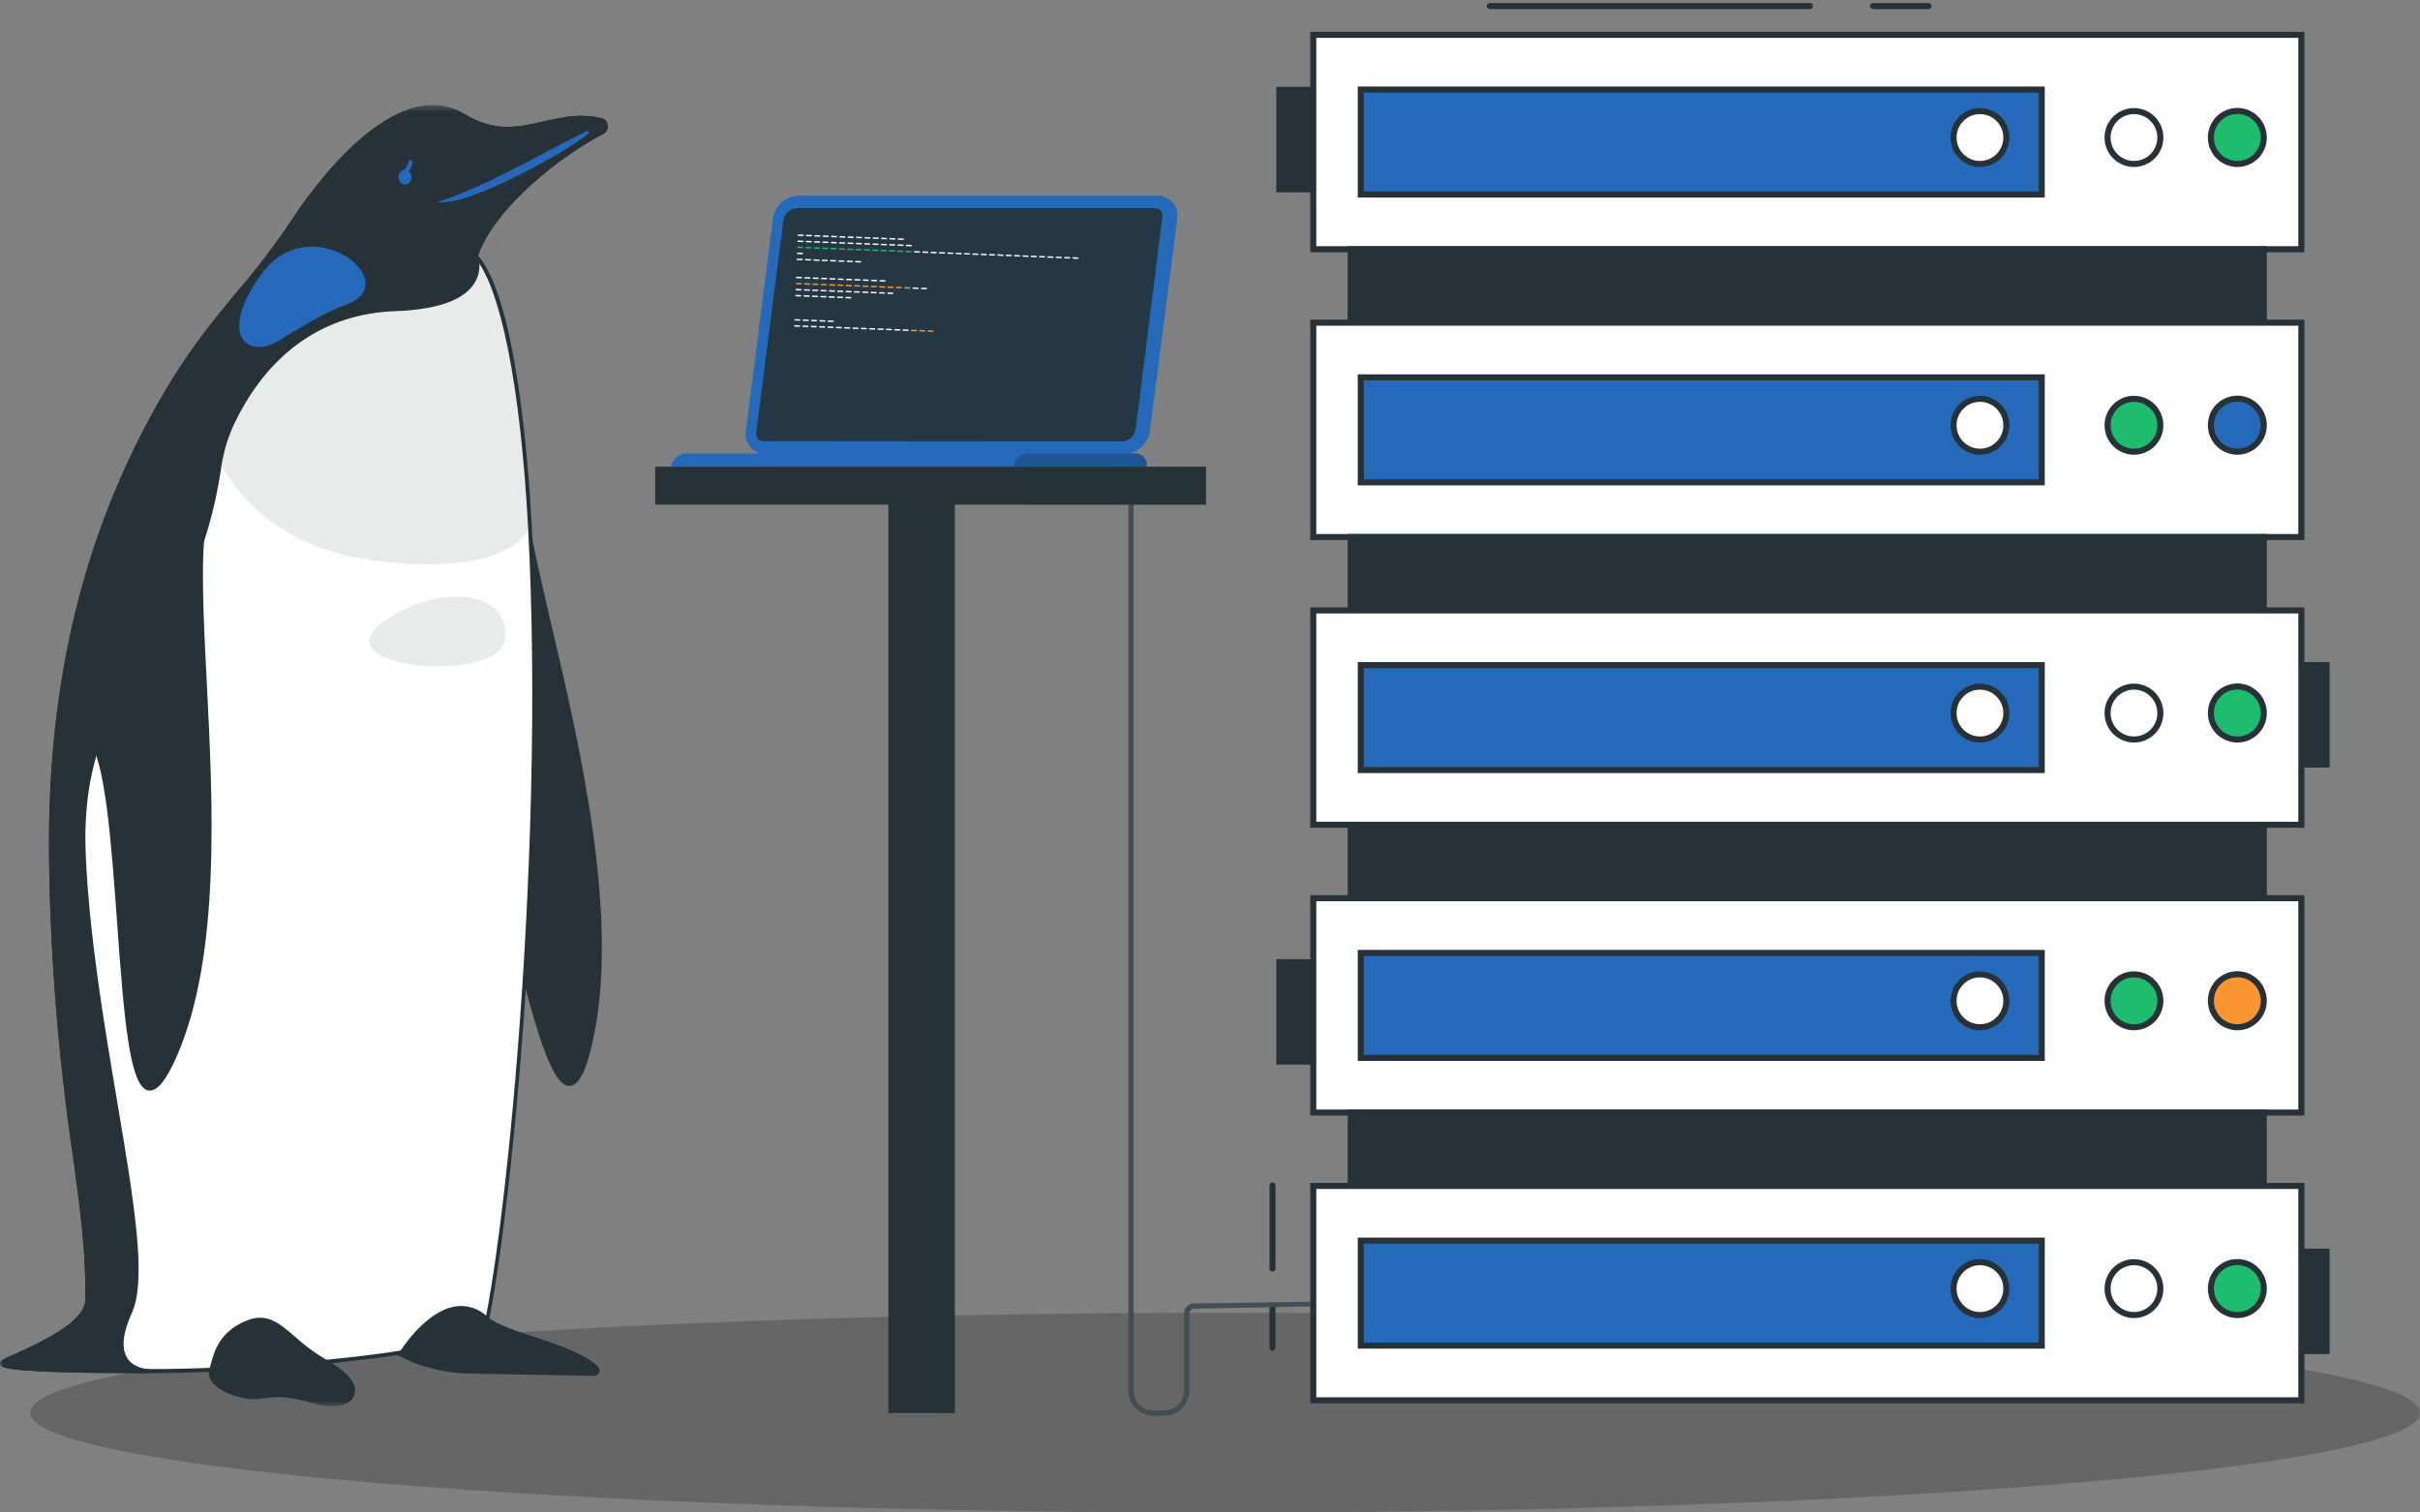 <svg xmlns="http://www.w3.org/2000/svg" width="400" height="250" viewBox="0 0 400 250" fill="none"><rect x="0" y="0" width="400" height="250" fill="#808080" stroke="none"/><g clip-path="url(#clip0_10_59)"><path d="M202.5 250C311.576 250 400 242.613 400 233.5C400 224.387 311.576 217 202.5 217C93.424 217 5 224.387 5 233.5C5 242.613 93.424 250 202.5 250Z" fill="black" fill-opacity="0.2"></path><path d="M384.56 109.935H378.355V126.368H384.56V109.935Z" fill="#263238" stroke="#263238" stroke-miterlimit="10"></path><path d="M384.56 206.886H378.355V223.319H384.56V206.886Z" fill="#263238" stroke="#263238" stroke-miterlimit="10"></path><path d="M217.658 14.856H211.453V31.289H217.658V14.856Z" fill="#263238" stroke="#263238" stroke-miterlimit="10"></path><path d="M217.658 159.039H211.453V175.472H217.658V159.039Z" fill="#263238" stroke="#263238" stroke-miterlimit="10"></path><path d="M380.389 5.762H217.07V41.193H380.389V5.762Z" fill="white" stroke="#263238" stroke-miterlimit="10"></path><path d="M337.48 14.803H224.922V32.152H337.48V14.803Z" fill="#256ABA" stroke="#263238" stroke-miterlimit="10"></path><path d="M352.722 27.102C355.132 27.102 357.085 25.146 357.085 22.732C357.085 20.319 355.132 18.362 352.722 18.362C350.313 18.362 348.359 20.319 348.359 22.732C348.359 25.146 350.313 27.102 352.722 27.102Z" fill="white" stroke="#263238" stroke-miterlimit="10"></path><path d="M374.181 22.732C374.184 21.865 373.93 21.016 373.45 20.294C372.971 19.571 372.289 19.007 371.489 18.674C370.69 18.34 369.81 18.251 368.96 18.419C368.11 18.587 367.329 19.003 366.716 19.615C366.103 20.228 365.685 21.009 365.515 21.859C365.345 22.71 365.431 23.592 365.762 24.394C366.092 25.195 366.653 25.881 367.373 26.363C368.093 26.845 368.94 27.102 369.806 27.102C370.38 27.104 370.948 26.992 371.479 26.773C372.01 26.555 372.492 26.233 372.899 25.827C373.306 25.421 373.628 24.939 373.848 24.408C374.068 23.877 374.181 23.307 374.181 22.732Z" fill="#1EBD6E" stroke="#263238" stroke-miterlimit="10"></path><path d="M327.265 27.102C329.675 27.102 331.628 25.146 331.628 22.732C331.628 20.319 329.675 18.362 327.265 18.362C324.856 18.362 322.902 20.319 322.902 22.732C322.902 25.146 324.856 27.102 327.265 27.102Z" fill="white" stroke="#263238" stroke-miterlimit="10"></path><path d="M374.184 41.206H223.262V53.335H374.184V41.206Z" fill="#263238" stroke="#263238" stroke-miterlimit="10"></path><path d="M380.389 53.335H217.07V88.766H380.389V53.335Z" fill="white" stroke="#263238" stroke-miterlimit="10"></path><path d="M337.48 62.376H224.922V79.725H337.48V62.376Z" fill="#256ABA" stroke="#263238" stroke-miterlimit="10"></path><path d="M352.722 74.661C355.132 74.661 357.085 72.705 357.085 70.291C357.085 67.878 355.132 65.921 352.722 65.921C350.313 65.921 348.359 67.878 348.359 70.291C348.359 72.705 350.313 74.661 352.722 74.661Z" fill="#1EBD6E" stroke="#263238" stroke-miterlimit="10"></path><path d="M374.181 70.291C374.184 69.424 373.93 68.575 373.45 67.853C372.971 67.13 372.289 66.567 371.489 66.233C370.69 65.899 369.81 65.81 368.96 65.978C368.11 66.146 367.329 66.562 366.716 67.174C366.103 67.787 365.685 68.568 365.515 69.418C365.345 70.269 365.431 71.151 365.762 71.953C366.092 72.754 366.653 73.44 367.373 73.922C368.093 74.404 368.94 74.662 369.806 74.662C370.964 74.662 372.075 74.201 372.895 73.382C373.715 72.563 374.178 71.452 374.181 70.291Z" fill="#256ABA" stroke="#263238" stroke-miterlimit="10"></path><path d="M327.265 74.661C329.675 74.661 331.628 72.705 331.628 70.291C331.628 67.878 329.675 65.921 327.265 65.921C324.856 65.921 322.902 67.878 322.902 70.291C322.902 72.705 324.856 74.661 327.265 74.661Z" fill="white" stroke="#263238" stroke-miterlimit="10"></path><path d="M374.184 88.766H223.262V100.895H374.184V88.766Z" fill="#263238" stroke="#263238" stroke-miterlimit="10"></path><path d="M380.389 100.895H217.07V136.325H380.389V100.895Z" fill="white" stroke="#263238" stroke-miterlimit="10"></path><path d="M337.48 109.935H224.922V127.284H337.48V109.935Z" fill="#256ABA" stroke="#263238" stroke-miterlimit="10"></path><path d="M352.722 122.234C355.132 122.234 357.085 120.278 357.085 117.864C357.085 115.451 355.132 113.494 352.722 113.494C350.313 113.494 348.359 115.451 348.359 117.864C348.359 120.278 350.313 122.234 352.722 122.234Z" fill="white" stroke="#263238" stroke-miterlimit="10"></path><path d="M374.181 117.864C374.184 116.996 373.93 116.148 373.45 115.425C372.971 114.703 372.289 114.139 371.489 113.805C370.69 113.471 369.81 113.383 368.96 113.55C368.11 113.718 367.329 114.134 366.716 114.747C366.103 115.359 365.685 116.14 365.515 116.991C365.345 117.841 365.431 118.723 365.762 119.525C366.092 120.327 366.653 121.012 367.373 121.494C368.093 121.976 368.94 122.234 369.806 122.234C370.38 122.235 370.948 122.124 371.479 121.905C372.01 121.686 372.492 121.364 372.899 120.958C373.306 120.552 373.628 120.07 373.848 119.539C374.068 119.008 374.181 118.439 374.181 117.864Z" fill="#1EBD6E" stroke="#263238" stroke-miterlimit="10"></path><path d="M327.265 122.234C329.675 122.234 331.628 120.278 331.628 117.864C331.628 115.451 329.675 113.494 327.265 113.494C324.856 113.494 322.902 115.451 322.902 117.864C322.902 120.278 324.856 122.234 327.265 122.234Z" fill="white" stroke="#263238" stroke-miterlimit="10"></path><path d="M374.184 136.338H223.262V148.467H374.184V136.338Z" fill="#263238" stroke="#263238" stroke-miterlimit="10"></path><path d="M380.389 148.467H217.07V183.898H380.389V148.467Z" fill="white" stroke="#263238" stroke-miterlimit="10"></path><path d="M337.48 157.508H224.922V174.857H337.48V157.508Z" fill="#256ABA" stroke="#263238" stroke-miterlimit="10"></path><path d="M352.722 169.794C355.132 169.794 357.085 167.837 357.085 165.424C357.085 163.01 355.132 161.054 352.722 161.054C350.313 161.054 348.359 163.01 348.359 165.424C348.359 167.837 350.313 169.794 352.722 169.794Z" fill="#1EBD6E" stroke="#263238" stroke-miterlimit="10"></path><path d="M374.181 165.424C374.184 164.556 373.93 163.708 373.45 162.985C372.971 162.263 372.289 161.699 371.489 161.365C370.69 161.031 369.81 160.943 368.96 161.11C368.11 161.278 367.329 161.694 366.716 162.307C366.103 162.919 365.685 163.7 365.515 164.551C365.345 165.401 365.431 166.283 365.762 167.085C366.092 167.887 366.653 168.572 367.373 169.054C368.093 169.536 368.94 169.794 369.806 169.794C370.964 169.794 372.075 169.334 372.895 168.515C373.715 167.695 374.178 166.584 374.181 165.424Z" fill="#FB9530" stroke="#263238" stroke-miterlimit="10"></path><path d="M327.265 169.794C329.675 169.794 331.628 167.837 331.628 165.424C331.628 163.01 329.675 161.054 327.265 161.054C324.856 161.054 322.902 163.01 322.902 165.424C322.902 167.837 324.856 169.794 327.265 169.794Z" fill="white" stroke="#263238" stroke-miterlimit="10"></path><path d="M374.184 183.898H223.262V196.027H374.184V183.898Z" fill="#263238" stroke="#263238" stroke-miterlimit="10"></path><path d="M380.389 196.027H217.07V231.458H380.389V196.027Z" fill="white" stroke="#263238" stroke-miterlimit="10"></path><path d="M337.48 205.067H224.922V222.416H337.48V205.067Z" fill="#256ABA" stroke="#263238" stroke-miterlimit="10"></path><path d="M352.722 217.367C355.132 217.367 357.085 215.41 357.085 212.997C357.085 210.583 355.132 208.627 352.722 208.627C350.313 208.627 348.359 210.583 348.359 212.997C348.359 215.41 350.313 217.367 352.722 217.367Z" fill="white" stroke="#263238" stroke-miterlimit="10"></path><path d="M374.181 212.997C374.184 212.129 373.93 211.281 373.45 210.558C372.971 209.836 372.289 209.272 371.489 208.938C370.69 208.604 369.81 208.516 368.96 208.683C368.11 208.851 367.329 209.267 366.716 209.88C366.103 210.492 365.685 211.273 365.515 212.124C365.345 212.974 365.431 213.856 365.762 214.658C366.092 215.46 366.653 216.145 367.373 216.627C368.093 217.109 368.94 217.367 369.806 217.367C370.38 217.368 370.948 217.257 371.479 217.038C372.01 216.819 372.492 216.497 372.899 216.091C373.306 215.685 373.628 215.203 373.848 214.672C374.068 214.141 374.181 213.572 374.181 212.997Z" fill="#1EBD6E" stroke="#263238" stroke-miterlimit="10"></path><path d="M327.265 217.367C329.675 217.367 331.628 215.41 331.628 212.997C331.628 210.583 329.675 208.627 327.265 208.627C324.856 208.627 322.902 210.583 322.902 212.997C322.902 215.41 324.856 217.367 327.265 217.367Z" fill="white" stroke="#263238" stroke-miterlimit="10"></path><path d="M309.605 1H318.749" stroke="#263238" stroke-linecap="round" stroke-linejoin="round"></path><path d="M246.254 1H299.156" stroke="#263238" stroke-linecap="round" stroke-linejoin="round"></path><path d="M210.332 216.228V222.77" stroke="#263238" stroke-linecap="round" stroke-linejoin="round"></path><path d="M210.332 195.949V209.687" stroke="#263238" stroke-linecap="round" stroke-linejoin="round"></path><mask id="mask0_10_59" style="mask-type:luminance" maskUnits="userSpaceOnUse" x="0" y="17" width="112" height="216"><path d="M111.443 17.392H0V232.43H111.443V17.392Z" fill="white"></path></mask><g mask="url(#mask0_10_59)"><path d="M86.876 85.597C89.672 103.416 103.828 145.805 97.359 172.842C90.889 199.879 82.784 129.644 74.579 124.342C66.373 119.041 86.876 85.597 86.876 85.597Z" fill="#263238"></path><path d="M94.121 179.505C91.073 179.505 88.358 169.631 84.287 153.373C81.168 140.96 77.63 126.889 74.353 124.775C73.835 124.43 73.39 123.966 73.048 123.413C72.706 122.86 72.475 122.232 72.371 121.571C70.361 111.761 85.843 86.334 86.499 85.293L87.118 84.275L87.313 85.485C88.033 89.873 89.38 95.76 90.98 102.583C95.922 123.638 102.687 152.476 97.788 172.938C96.722 177.391 95.562 179.473 94.128 179.481L94.121 179.505ZM86.629 86.886C83.747 91.787 71.536 113.05 73.236 121.371C73.316 121.896 73.498 122.395 73.767 122.834C74.037 123.274 74.389 123.643 74.799 123.918C78.401 126.232 81.672 139.286 85.144 153.101C88.141 165.01 91.535 178.512 94.121 178.512C94.647 178.512 95.713 177.711 96.916 172.714C101.757 152.492 95.021 123.806 90.108 102.855C88.653 96.625 87.371 91.163 86.629 86.886Z" fill="#263238"></path><path d="M87.606 86.91C90.733 144.716 82.787 215.432 78.961 224.329C77.218 228.334 69.444 224.778 66.224 223.584C58.177 224.922 40.073 226.636 24.648 226.636C7.481 226.636 -1.02 226.187 0.507 225.146C2.034 224.105 14.318 219.852 14.411 214.935C14.815 197.316 9.087 181.852 8.446 142.706C7.841 105.698 18.1 82.105 24.944 69.356C33.632 53.194 41.067 47.828 48.17 36.969C55.274 26.109 67.11 13.392 76.742 19.206C85.531 24.508 91.316 17.788 99.443 19.895C99.63 19.942 99.8 20.054 99.927 20.214C100.055 20.375 100.134 20.575 100.154 20.788C100.174 21.001 100.133 21.215 100.038 21.401C99.943 21.587 99.798 21.735 99.623 21.825C92.383 25.533 81.36 34.246 78.687 42.327C83.738 47.908 86.562 67.594 87.606 86.91Z" fill="white"></path><path d="M24.619 226.972C0.391 226.972 0.16 226.051 0.002 225.499C0.002 225.362 -0.041 225.09 0.304 224.858C1.035 224.441 1.788 224.075 2.559 223.761C6.277 222.079 14.028 218.587 14.086 214.951C14.266 207.311 13.286 200.151 12.054 191.078C9.687 175.092 8.372 158.936 8.121 142.738C7.667 114.844 13.077 90.794 24.691 69.211C30 59.305 34.777 53.507 39.452 47.901C42.481 44.387 45.313 40.669 47.931 36.769C51.807 30.818 65.359 11.942 76.885 18.918C81.849 21.905 85.754 21.008 89.896 20.063C92.893 19.374 95.998 18.661 99.514 19.574C99.763 19.635 99.989 19.782 100.157 19.996C100.326 20.209 100.428 20.477 100.45 20.759C100.476 21.043 100.42 21.329 100.291 21.575C100.162 21.821 99.965 22.015 99.73 22.129C92.763 25.701 81.799 34.262 79.025 42.246C85.257 49.43 87.31 75.859 87.893 86.886C90.977 143.891 83.124 215.392 79.191 224.473C77.512 228.35 71.064 225.835 67.21 224.337C66.821 224.185 66.49 224.041 66.151 223.929C52.377 225.897 38.506 226.913 24.619 226.972ZM0.722 225.362C1.774 225.811 6.997 226.299 24.59 226.299C40.612 226.299 58.522 224.513 66.122 223.248H66.187H66.259C66.59 223.368 66.98 223.52 67.397 223.689C70.819 225.018 77.188 227.501 78.629 224.169C82.548 215.127 90.357 143.827 87.274 86.91C86.028 63.87 82.721 47.284 78.434 42.543L78.297 42.399L78.369 42.191C81.121 33.998 92.374 25.164 99.492 21.52C99.61 21.461 99.708 21.362 99.772 21.237C99.837 21.113 99.865 20.969 99.852 20.826C99.839 20.683 99.787 20.548 99.701 20.44C99.616 20.331 99.503 20.256 99.377 20.223C95.991 19.342 92.951 20.039 90.011 20.72C85.948 21.648 81.748 22.617 76.597 19.502C65.503 12.807 52.225 31.331 48.414 37.161C45.79 41.091 42.948 44.835 39.906 48.373C35.303 53.915 30.497 59.681 25.216 69.532C13.69 91.003 8.308 114.94 8.762 142.698C9.012 158.867 10.324 174.993 12.688 190.95C13.928 200.055 14.907 207.247 14.727 214.975C14.633 219.076 6.932 222.551 2.797 224.417C1.868 224.818 1.111 225.146 0.722 225.362Z" fill="#263238"></path><path opacity="0.1" d="M78.686 42.327C83.729 47.932 86.56 67.594 87.605 86.91C87.605 86.91 85.199 95.72 61.763 92.612C38.328 89.505 34.531 71.702 34.531 71.702C34.531 71.702 37.154 53.338 78.686 42.327Z" fill="#263238"></path><path opacity="0.1" d="M63.732 102.527C72.802 96.312 84.163 97.658 83.507 105.49C82.852 113.323 51.981 110.568 63.732 102.527Z" fill="#263238"></path><path d="M24.621 226.636C7.453 226.636 -1.048 226.187 0.48 225.146C2.007 224.105 14.319 219.852 14.413 214.935C14.816 197.316 9.089 181.852 8.448 142.706C7.842 105.698 18.101 82.105 24.945 69.356C33.634 53.194 41.068 47.828 48.172 36.969C55.275 26.109 67.112 13.392 76.744 19.206C85.533 24.508 91.318 17.788 99.444 19.895C99.632 19.942 99.801 20.054 99.929 20.214C100.056 20.375 100.136 20.575 100.155 20.788C100.175 21.001 100.135 21.215 100.04 21.401C99.944 21.587 99.799 21.735 99.624 21.825C92.384 25.533 81.362 34.246 78.689 42.327C78.689 42.327 82.003 50.503 65.332 51.136C53.575 51.56 44.346 58.015 38.677 69.476C37.483 71.888 36.672 74.51 36.278 77.228C31.703 109.046 12.554 111.176 13.894 141.441C15.234 171.705 25.968 207.111 21.538 216.873C17.107 226.636 24.621 226.636 24.621 226.636Z" fill="#263238"></path><path d="M24.619 226.972C0.391 226.972 0.16 226.051 0.002 225.499C0.002 225.362 -0.041 225.09 0.304 224.858C1.035 224.441 1.788 224.075 2.559 223.761C6.277 222.079 14.028 218.587 14.086 214.951C14.266 207.311 13.286 200.151 12.054 191.078C9.687 175.092 8.372 158.936 8.121 142.738C7.667 114.844 13.077 90.794 24.691 69.211C30 59.305 34.777 53.507 39.452 47.901C42.481 44.387 45.313 40.669 47.931 36.769C51.807 30.818 65.359 11.942 76.885 18.918C81.849 21.905 85.754 21.008 89.896 20.063C92.893 19.374 95.998 18.661 99.514 19.574C99.763 19.635 99.989 19.782 100.157 19.996C100.326 20.209 100.428 20.477 100.45 20.759C100.476 21.043 100.42 21.329 100.291 21.575C100.162 21.821 99.965 22.015 99.73 22.129C92.742 25.709 81.719 34.318 78.996 42.319C79.216 43.017 79.292 43.761 79.217 44.496C79.142 45.231 78.919 45.938 78.564 46.563C76.892 49.542 72.433 51.176 65.323 51.432C53.724 51.849 44.596 58.127 38.941 69.596C37.761 71.972 36.96 74.557 36.57 77.236C34.409 92.148 28.977 100.773 24.179 108.389C18.668 117.119 13.466 125.359 14.18 141.425C14.763 154.719 17.177 169.062 19.309 181.716C22.104 198.341 24.352 211.476 21.787 217.025C20.346 220.229 20.037 222.631 20.916 224.281C22.003 226.259 24.583 226.299 24.604 226.299L24.619 226.972ZM0.722 225.362C1.724 225.787 6.486 226.251 22.083 226.299C21.387 225.935 20.799 225.357 20.39 224.634C19.388 222.816 19.669 220.157 21.24 216.721C23.668 211.379 21.369 197.685 18.704 181.836C16.543 169.166 14.151 154.799 13.56 141.457C12.84 125.167 18.099 116.83 23.646 108.005C28.696 100.084 33.862 91.876 36.023 77.132C36.425 74.378 37.248 71.72 38.458 69.275C44.221 57.583 53.529 51.184 65.351 50.76C73.931 50.455 77.015 48.125 78.096 46.219C78.415 45.667 78.613 45.04 78.674 44.388C78.736 43.735 78.658 43.076 78.449 42.463L78.398 42.335L78.441 42.206C81.121 33.998 92.374 25.164 99.492 21.52C99.61 21.461 99.708 21.362 99.772 21.237C99.837 21.113 99.865 20.969 99.852 20.826C99.839 20.683 99.787 20.548 99.701 20.44C99.616 20.331 99.503 20.256 99.377 20.223C95.991 19.342 92.951 20.039 90.011 20.72C85.948 21.648 81.748 22.617 76.59 19.502C65.503 12.807 52.225 31.331 48.414 37.161C45.79 41.091 42.948 44.835 39.906 48.373C35.303 53.915 30.497 59.681 25.216 69.532C13.69 91.003 8.308 114.94 8.762 142.698C9.012 158.867 10.324 174.993 12.688 190.95C13.928 200.055 14.907 207.247 14.727 214.975C14.633 219.076 6.932 222.551 2.797 224.417C1.868 224.818 1.111 225.146 0.722 225.362Z" fill="#263238"></path><path d="M80.378 217.922C83.505 220.693 94.117 222.111 98.561 226.051C98.994 226.428 98.706 227.092 98.129 227.084L76.646 226.676C73.021 226.503 69.461 225.548 66.164 223.865C66.164 223.865 73.484 211.82 80.378 217.922Z" fill="#263238"></path><path d="M98.146 227.421L76.663 227.012C72.992 226.829 69.388 225.864 66.044 224.169L65.734 224.001L65.929 223.681C66.102 223.4 70.179 216.793 75.208 215.952C76.162 215.792 77.137 215.861 78.065 216.155C78.994 216.45 79.855 216.962 80.59 217.658C81.966 218.883 84.97 219.868 88.147 220.918C91.965 222.175 96.302 223.608 98.766 225.787C98.902 225.897 99.002 226.053 99.052 226.233C99.101 226.412 99.097 226.604 99.04 226.78C98.969 226.977 98.845 227.144 98.685 227.259C98.525 227.374 98.337 227.43 98.146 227.421ZM66.621 223.729C69.791 225.284 73.194 226.169 76.656 226.339L98.139 226.748C98.204 226.757 98.27 226.743 98.328 226.707C98.385 226.671 98.43 226.615 98.456 226.548C98.468 226.503 98.466 226.456 98.452 226.413C98.438 226.37 98.411 226.333 98.377 226.307C96.007 224.209 91.727 222.8 87.959 221.558C84.725 220.493 81.67 219.492 80.193 218.187C79.526 217.542 78.742 217.065 77.894 216.788C77.046 216.512 76.154 216.442 75.28 216.585C71.13 217.314 67.514 222.415 66.621 223.729Z" fill="#263238"></path><path d="M53.935 225.162C47.689 221.646 45.816 216.673 40.967 218.627C36.119 220.581 35.643 224.097 34.937 226.508C34.231 228.918 38.755 230.696 41.37 230.92C43.986 231.145 45.599 229.695 51.73 231.593C57.861 233.491 62.119 229.759 53.935 225.162Z" fill="#263238"></path><path d="M54.833 232.434C53.749 232.421 52.671 232.248 51.627 231.921C47.478 230.632 45.482 230.896 43.703 231.121C42.909 231.252 42.105 231.295 41.304 231.249C39.351 231.081 35.951 229.991 34.863 228.173C34.697 227.92 34.588 227.628 34.543 227.319C34.498 227.01 34.519 226.694 34.604 226.396C34.676 226.147 34.748 225.899 34.813 225.595C35.447 223.264 36.304 220.077 40.821 218.259C44.121 216.937 46.174 218.699 48.746 220.934C50.384 222.416 52.151 223.715 54.019 224.81C57.513 226.772 59.178 228.862 58.594 230.536C58.227 231.785 56.757 232.434 54.833 232.434ZM46.109 230.264C48.048 230.307 49.973 230.647 51.829 231.273C55.15 232.298 57.679 231.593 58.118 230.344C58.464 229.343 57.52 227.533 53.796 225.459C51.893 224.344 50.095 223.021 48.429 221.51C45.785 219.244 44.034 217.738 41.052 218.94C36.816 220.637 36.009 223.52 35.418 225.835C35.346 226.099 35.274 226.363 35.202 226.636C35.144 226.837 35.13 227.052 35.161 227.261C35.192 227.47 35.268 227.667 35.382 227.837C36.326 229.391 39.467 230.448 41.376 230.616C42.137 230.657 42.899 230.614 43.652 230.488C44.466 230.353 45.287 230.278 46.109 230.264Z" fill="#263238"></path><path d="M57.147 50.383C67.233 46.811 51.383 34.07 43.228 45.29C35.88 55.38 40.937 59.441 45.966 56.358C50.994 53.274 54.525 51.312 57.147 50.383Z" fill="#256ABA"></path><path d="M96.797 21.753C101.422 20.535 78.066 34.566 72.367 33.365C80.205 30.898 88.843 25.685 96.797 21.753Z" fill="#256ABA"></path><path d="M65.972 29.809C66.066 30.023 66.215 30.201 66.4 30.321C66.585 30.441 66.798 30.497 67.012 30.482C67.225 30.467 67.43 30.382 67.6 30.237C67.77 30.092 67.898 29.895 67.967 29.67C68.036 29.444 68.043 29.201 67.988 28.971C67.932 28.741 67.816 28.535 67.655 28.378C67.494 28.222 67.294 28.122 67.082 28.091C66.87 28.061 66.654 28.101 66.462 28.207C66.207 28.349 66.013 28.596 65.921 28.896C65.829 29.196 65.848 29.524 65.972 29.809Z" fill="#256ABA"></path><path d="M66.594 29.016C66.499 29.032 66.401 29.005 66.323 28.942C66.246 28.878 66.194 28.782 66.18 28.676C66.165 28.57 66.19 28.462 66.247 28.375C66.305 28.289 66.391 28.231 66.486 28.215C66.752 28.103 66.985 27.908 67.156 27.654C67.326 27.401 67.429 27.098 67.451 26.782C67.455 26.729 67.468 26.678 67.49 26.631C67.511 26.584 67.541 26.542 67.577 26.508C67.613 26.474 67.655 26.448 67.7 26.431C67.745 26.415 67.793 26.409 67.84 26.413C67.888 26.418 67.933 26.432 67.975 26.456C68.017 26.48 68.055 26.513 68.085 26.554C68.115 26.594 68.138 26.641 68.151 26.691C68.165 26.741 68.169 26.794 68.165 26.846C68.135 27.318 67.983 27.77 67.727 28.148C67.472 28.526 67.123 28.814 66.724 28.976C66.684 29.001 66.639 29.014 66.594 29.016Z" fill="#256ABA"></path><path d="M33.581 86.502C31.052 104.369 39.834 149.209 28.812 174.364C17.789 199.519 21.968 128.859 14.821 121.908C7.675 114.956 33.581 86.502 33.581 86.502Z" fill="#263238"></path><path d="M24.799 180.25C24.701 180.261 24.602 180.261 24.504 180.25C21.507 179.617 20.556 169.35 19.353 152.5C18.431 139.687 17.386 125.095 14.533 122.316C14.087 121.869 13.732 121.321 13.491 120.71C13.249 120.098 13.129 119.436 13.136 118.768C12.862 108.694 32.414 87.07 33.272 86.149L34.237 85.084L34.021 86.582C33.156 92.708 33.624 102.006 34.172 112.77C35.202 132.927 36.477 158.01 29.223 174.58C27.537 178.432 26.118 180.25 24.799 180.25ZM32.962 87.871C28.999 92.388 13.798 110.295 14.029 118.68C14.017 119.211 14.109 119.739 14.298 120.227C14.487 120.715 14.769 121.152 15.124 121.507C18.251 124.551 19.216 138.053 20.239 152.356C21.125 164.697 22.127 178.672 24.67 179.209C25.188 179.313 26.363 178.801 28.416 174.116C35.57 157.778 34.302 132.839 33.286 112.794C32.774 102.831 32.328 94.094 32.962 87.871Z" fill="#263238"></path></g><path d="M190.613 234H192.469C193.559 233.998 194.604 233.563 195.374 232.791C196.145 232.02 196.579 230.974 196.581 229.882V217.096C196.58 216.993 196.599 216.892 196.637 216.797C196.676 216.702 196.732 216.616 196.804 216.543C196.876 216.471 196.962 216.413 197.056 216.374C197.15 216.334 197.251 216.314 197.353 216.314L216.609 215.934V215.165L197.353 215.445C196.915 215.447 196.494 215.623 196.184 215.934C195.874 216.244 195.699 216.665 195.696 217.104V229.891C195.696 230.749 195.357 231.572 194.752 232.179C194.147 232.787 193.326 233.129 192.469 233.131H190.613C189.755 233.129 188.933 232.787 188.327 232.18C187.721 231.573 187.379 230.75 187.377 229.891V77.432C187.377 76.992 187.202 76.57 186.891 76.259C186.581 75.947 186.159 75.773 185.72 75.773H176.238V76.641H185.72C185.927 76.641 186.125 76.724 186.272 76.87C186.418 77.017 186.501 77.216 186.501 77.423V229.874C186.501 230.967 186.934 232.015 187.704 232.788C188.475 233.562 189.521 233.998 190.613 234Z" fill="#414E55"></path><path d="M108.302 77.136H199.34V83.415H108.302V77.136Z" fill="#263238"></path><path opacity="0.2" d="M169.48 77.136H199.34V83.415H169.48V77.136Z" fill="#263238"></path><path d="M146.844 83.317H157.816V233.557H146.844V83.317Z" fill="#263238"></path><path opacity="0.2" d="M146.829 83.317H154.208H157.816V87.542V233.557H154.208V87.126L146.829 86.261V83.317Z" fill="#263238"></path><path d="M132.036 32.342H191.279C191.76 32.332 192.237 32.427 192.676 32.621C193.116 32.816 193.508 33.104 193.824 33.467C194.14 33.83 194.372 34.257 194.505 34.72C194.638 35.182 194.668 35.668 194.592 36.144L190.065 71.254C189.913 72.291 189.4 73.241 188.617 73.936C187.834 74.632 186.831 75.028 185.785 75.056H126.603C126.123 75.066 125.646 74.971 125.206 74.777C124.766 74.582 124.375 74.294 124.059 73.931C123.743 73.569 123.51 73.141 123.377 72.678C123.244 72.216 123.215 71.73 123.29 71.254L127.756 36.144C127.91 35.108 128.423 34.159 129.206 33.464C129.988 32.769 130.99 32.372 132.036 32.342Z" fill="#256ABA"></path><path d="M113.424 74.943H187.607C187.885 74.935 188.162 74.988 188.417 75.1C188.673 75.211 188.9 75.377 189.084 75.587C189.268 75.796 189.403 76.044 189.48 76.312C189.558 76.58 189.575 76.862 189.531 77.137H110.944C111.034 76.538 111.331 75.989 111.785 75.588C112.239 75.186 112.819 74.958 113.424 74.943Z" fill="#256ABA"></path><path opacity="0.2" d="M170.013 74.943H187.607C187.885 74.935 188.162 74.988 188.417 75.1C188.673 75.211 188.9 75.377 189.084 75.587C189.268 75.796 189.403 76.044 189.48 76.312C189.558 76.58 189.575 76.862 189.531 77.137H167.533C167.623 76.538 167.92 75.989 168.374 75.588C168.827 75.186 169.408 74.958 170.013 74.943Z" fill="black"></path><path opacity="0.9" d="M185.496 72.964C186.035 72.936 186.548 72.725 186.95 72.365C187.353 72.005 187.62 71.519 187.709 70.986L192.122 35.876C192.149 35.694 192.138 35.509 192.09 35.332C192.043 35.154 191.959 34.989 191.845 34.845C191.731 34.712 191.591 34.604 191.433 34.528C191.276 34.451 191.104 34.409 190.929 34.402H131.696C131.144 34.433 130.62 34.656 130.214 35.032C129.809 35.408 129.547 35.914 129.473 36.463L125.008 71.491C124.981 71.673 124.992 71.858 125.04 72.035C125.088 72.212 125.172 72.378 125.286 72.521C125.41 72.652 125.561 72.754 125.727 72.821C125.894 72.889 126.073 72.92 126.253 72.913L185.496 72.964Z" fill="#263238"></path><path d="M132.825 38.789L132.816 39.024L131.862 38.987L131.871 38.752L132.825 38.789ZM134.204 38.843L134.195 39.077L133.241 39.04L133.25 38.806L134.204 38.843ZM135.583 38.897L135.574 39.131L134.62 39.094L134.629 38.86L135.583 38.897ZM136.962 38.95L136.953 39.184L135.999 39.147L136.008 38.913L136.962 38.95ZM138.341 39.004L138.332 39.238L137.378 39.201L137.387 38.967L138.341 39.004ZM139.72 39.057L139.71 39.291L138.757 39.254L138.766 39.02L139.72 39.057ZM141.098 39.111L141.089 39.345L140.135 39.308L140.145 39.074L141.098 39.111ZM142.477 39.164L142.468 39.398L141.514 39.361L141.523 39.127L142.477 39.164ZM143.856 39.218L143.847 39.452L142.893 39.415L142.902 39.181L143.856 39.218ZM145.235 39.271L145.226 39.506L144.272 39.468L144.281 39.234L145.235 39.271ZM146.614 39.325L146.605 39.559L145.651 39.522L145.66 39.288L146.614 39.325ZM147.993 39.378L147.983 39.613L147.03 39.576L147.039 39.341L147.993 39.378ZM149.371 39.432L149.362 39.666L148.408 39.629L148.418 39.395L149.371 39.432ZM132.786 39.789L132.777 40.023L131.824 39.986L131.833 39.752L132.786 39.789ZM134.165 39.842L134.156 40.077L133.202 40.039L133.212 39.805L134.165 39.842ZM135.544 39.896L135.535 40.13L134.581 40.093L134.59 39.859L135.544 39.896ZM136.923 39.949L136.914 40.184L135.96 40.147L135.969 39.912L136.923 39.949ZM138.302 40.003L138.293 40.237L137.339 40.2L137.348 39.966L138.302 40.003ZM139.681 40.056L139.672 40.291L138.718 40.254L138.727 40.019L139.681 40.056ZM141.06 40.11L141.05 40.344L140.097 40.307L140.106 40.073L141.06 40.11ZM142.438 40.163L142.429 40.398L141.475 40.361L141.485 40.127L142.438 40.163ZM143.817 40.217L143.808 40.451L142.854 40.414L142.863 40.18L143.817 40.217ZM145.196 40.271L145.187 40.505L144.233 40.468L144.242 40.234L145.196 40.271ZM146.575 40.324L146.566 40.558L145.612 40.521L145.621 40.287L146.575 40.324ZM147.954 40.378L147.945 40.612L146.991 40.575L147 40.341L147.954 40.378ZM149.333 40.431L149.324 40.665L148.37 40.628L148.379 40.394L149.333 40.431ZM150.711 40.485L150.702 40.719L149.749 40.682L149.758 40.448L150.711 40.485ZM152.052 41.538L152.042 41.772L151.089 41.735L151.098 41.501L152.052 41.538ZM153.43 41.591L153.421 41.825L152.467 41.788L152.477 41.554L153.43 41.591ZM154.809 41.645L154.8 41.879L153.846 41.842L153.855 41.608L154.809 41.645ZM156.188 41.698L156.179 41.932L155.225 41.895L155.234 41.661L156.188 41.698ZM157.567 41.752L157.558 41.986L156.604 41.949L156.613 41.715L157.567 41.752ZM158.946 41.805L158.937 42.039L157.983 42.002L157.992 41.768L158.946 41.805ZM160.325 41.859L160.315 42.093L159.362 42.056L159.371 41.822L160.325 41.859ZM161.703 41.912L161.694 42.147L160.74 42.109L160.75 41.875L161.703 41.912ZM163.082 41.966L163.073 42.2L162.119 42.163L162.128 41.929L163.082 41.966ZM164.461 42.019L164.452 42.254L163.498 42.217L163.507 41.982L164.461 42.019ZM165.84 42.073L165.831 42.307L164.877 42.27L164.886 42.036L165.84 42.073ZM167.219 42.127L167.21 42.361L166.256 42.324L166.265 42.089L167.219 42.127ZM168.598 42.18L168.589 42.414L167.635 42.377L167.644 42.143L168.598 42.18ZM169.976 42.233L169.967 42.468L169.014 42.431L169.023 42.197L169.976 42.233ZM171.355 42.287L171.346 42.521L170.392 42.484L170.401 42.25L171.355 42.287ZM172.734 42.341L172.725 42.575L171.771 42.538L171.78 42.304L172.734 42.341ZM174.113 42.394L174.104 42.628L173.15 42.591L173.159 42.357L174.113 42.394ZM175.492 42.448L175.483 42.682L174.529 42.645L174.538 42.411L175.492 42.448ZM176.871 42.501L176.862 42.735L175.908 42.698L175.917 42.464L176.871 42.501ZM178.25 42.555L178.24 42.789L177.287 42.752L177.296 42.518L178.25 42.555ZM132.709 41.787L132.7 42.022L131.746 41.984L131.755 41.75L132.709 41.787ZM132.67 42.786L132.661 43.021L131.707 42.984L131.716 42.749L132.67 42.786ZM134.049 42.84L134.04 43.074L133.086 43.037L133.095 42.803L134.049 42.84ZM135.428 42.894L135.419 43.128L134.465 43.091L134.474 42.856L135.428 42.894ZM136.807 42.947L136.798 43.181L135.844 43.144L135.853 42.91L136.807 42.947ZM138.185 43.001L138.176 43.235L137.223 43.198L137.232 42.964L138.185 43.001ZM139.564 43.054L139.555 43.288L138.601 43.251L138.61 43.017L139.564 43.054ZM140.943 43.108L140.934 43.342L139.98 43.305L139.989 43.071L140.943 43.108ZM142.322 43.161L142.313 43.395L141.359 43.358L141.368 43.124L142.322 43.161ZM132.554 45.784L132.545 46.018L131.591 45.981L131.6 45.747L132.554 45.784ZM133.933 45.838L133.923 46.072L132.97 46.035L132.979 45.801L133.933 45.838ZM135.311 45.891L135.302 46.126L134.348 46.089L134.358 45.854L135.311 45.891ZM136.69 45.945L136.681 46.179L135.727 46.142L135.736 45.908L136.69 45.945ZM138.069 45.998L138.06 46.233L137.106 46.196L137.115 45.961L138.069 45.998ZM139.448 46.052L139.439 46.286L138.485 46.249L138.494 46.015L139.448 46.052ZM140.827 46.105L140.818 46.34L139.864 46.303L139.873 46.068L140.827 46.105ZM142.206 46.159L142.197 46.393L141.243 46.356L141.252 46.122L142.206 46.159ZM143.584 46.213L143.575 46.447L142.622 46.41L142.631 46.175L143.584 46.213ZM144.963 46.266L144.954 46.5L144 46.463L144.009 46.229L144.963 46.266ZM146.342 46.32L146.333 46.554L145.379 46.517L145.388 46.283L146.342 46.32ZM151.819 47.533L151.81 47.767L150.856 47.73L150.865 47.496L151.819 47.533ZM153.198 47.587L153.188 47.821L152.235 47.784L152.244 47.55L153.198 47.587ZM132.476 47.783L132.467 48.017L131.513 47.98L131.522 47.746L132.476 47.783ZM133.855 47.836L133.846 48.071L132.892 48.033L132.901 47.799L133.855 47.836ZM135.234 47.89L135.225 48.124L134.271 48.087L134.28 47.853L135.234 47.89ZM136.613 47.943L136.604 48.178L135.65 48.141L135.659 47.906L136.613 47.943ZM137.991 47.997L137.982 48.231L137.029 48.194L137.038 47.96L137.991 47.997ZM139.37 48.05L139.361 48.285L138.407 48.248L138.416 48.013L139.37 48.05ZM140.749 48.104L140.74 48.338L139.786 48.301L139.795 48.067L140.749 48.104ZM142.128 48.157L142.119 48.392L141.165 48.355L141.174 48.12L142.128 48.157ZM143.507 48.211L143.498 48.445L142.544 48.408L142.553 48.174L143.507 48.211ZM144.886 48.265L144.877 48.499L143.923 48.462L143.932 48.227L144.886 48.265ZM146.265 48.318L146.255 48.552L145.302 48.515L145.311 48.281L146.265 48.318ZM147.643 48.372L147.634 48.606L146.68 48.569L146.69 48.335L147.643 48.372ZM132.437 48.782L132.428 49.016L131.474 48.979L131.483 48.745L132.437 48.782ZM133.816 48.836L133.807 49.07L132.853 49.033L132.862 48.798L133.816 48.836ZM135.195 48.889L135.186 49.123L134.232 49.086L134.241 48.852L135.195 48.889ZM136.574 48.943L136.565 49.177L135.611 49.14L135.62 48.906L136.574 48.943ZM137.953 48.996L137.944 49.23L136.99 49.193L136.999 48.959L137.953 48.996ZM139.332 49.05L139.322 49.284L138.369 49.247L138.378 49.013L139.332 49.05ZM140.71 49.103L140.701 49.337L139.747 49.3L139.757 49.066L140.71 49.103ZM132.282 52.779L132.273 53.013L131.319 52.976L131.328 52.742L132.282 52.779ZM133.661 52.833L133.652 53.067L132.698 53.03L132.707 52.795L133.661 52.833ZM135.04 52.886L135.031 53.12L134.077 53.083L134.086 52.849L135.04 52.886ZM136.419 52.94L136.41 53.174L135.456 53.137L135.465 52.903L136.419 52.94ZM137.797 52.993L137.788 53.227L136.835 53.19L136.844 52.956L137.797 52.993ZM132.243 53.778L132.234 54.012L131.28 53.975L131.289 53.741L132.243 53.778ZM133.622 53.832L133.613 54.066L132.659 54.029L132.668 53.795L133.622 53.832ZM135.001 53.885L134.992 54.12L134.038 54.083L134.047 53.848L135.001 53.885ZM136.38 53.939L136.371 54.173L135.417 54.136L135.426 53.902L136.38 53.939ZM137.759 53.992L137.75 54.227L136.796 54.19L136.805 53.955L137.759 53.992ZM139.138 54.046L139.128 54.28L138.175 54.243L138.184 54.009L139.138 54.046ZM140.516 54.099L140.507 54.334L139.553 54.297L139.563 54.062L140.516 54.099ZM141.895 54.153L141.886 54.387L140.932 54.35L140.941 54.116L141.895 54.153ZM143.274 54.206L143.265 54.441L142.311 54.404L142.32 54.169L143.274 54.206ZM144.653 54.26L144.644 54.494L143.69 54.457L143.699 54.223L144.653 54.26ZM146.032 54.314L146.023 54.548L145.069 54.511L145.078 54.277L146.032 54.314ZM147.411 54.367L147.401 54.601L146.448 54.564L146.457 54.33L147.411 54.367ZM148.789 54.421L148.78 54.655L147.827 54.618L147.836 54.384L148.789 54.421ZM150.168 54.474L150.159 54.708L149.205 54.671L149.214 54.437L150.168 54.474Z" fill="white"></path><path d="M132.748 40.788L132.739 41.022L131.785 40.985L131.794 40.751L132.748 40.788ZM134.127 40.842L134.117 41.076L133.164 41.039L133.173 40.804L134.127 40.842ZM135.505 40.895L135.496 41.129L134.542 41.092L134.552 40.858L135.505 40.895ZM136.884 40.949L136.875 41.183L135.921 41.146L135.93 40.912L136.884 40.949ZM138.263 41.002L138.254 41.236L137.3 41.199L137.309 40.965L138.263 41.002ZM139.642 41.056L139.633 41.29L138.679 41.253L138.688 41.019L139.642 41.056ZM141.021 41.109L141.012 41.343L140.058 41.306L140.067 41.072L141.021 41.109ZM142.4 41.163L142.391 41.397L141.437 41.36L141.446 41.126L142.4 41.163ZM143.778 41.216L143.769 41.45L142.816 41.413L142.825 41.179L143.778 41.216ZM145.157 41.27L145.148 41.504L144.194 41.467L144.203 41.233L145.157 41.27ZM146.536 41.323L146.527 41.558L145.573 41.521L145.582 41.286L146.536 41.323ZM147.915 41.377L147.906 41.611L146.952 41.574L146.961 41.34L147.915 41.377ZM149.294 41.431L149.285 41.665L148.331 41.628L148.34 41.393L149.294 41.431ZM150.673 41.484L150.664 41.718L149.71 41.681L149.719 41.447L150.673 41.484Z" fill="#1EBD6E"></path><path d="M132.515 46.783L132.506 47.018L131.552 46.981L131.561 46.746L132.515 46.783ZM133.894 46.837L133.885 47.071L132.931 47.034L132.94 46.8L133.894 46.837ZM135.273 46.891L135.263 47.125L134.31 47.088L134.319 46.853L135.273 46.891ZM136.651 46.944L136.642 47.178L135.689 47.141L135.698 46.907L136.651 46.944ZM138.03 46.998L138.021 47.232L137.067 47.195L137.076 46.961L138.03 46.998ZM139.409 47.051L139.4 47.285L138.446 47.248L138.455 47.014L139.409 47.051ZM140.788 47.105L140.779 47.339L139.825 47.302L139.834 47.068L140.788 47.105ZM142.167 47.158L142.158 47.392L141.204 47.355L141.213 47.121L142.167 47.158ZM143.546 47.212L143.537 47.446L142.583 47.409L142.592 47.175L143.546 47.212ZM144.924 47.265L144.915 47.499L143.962 47.462L143.971 47.228L144.924 47.265ZM146.303 47.319L146.294 47.553L145.34 47.516L145.35 47.282L146.303 47.319ZM147.682 47.372L147.673 47.607L146.719 47.57L146.728 47.335L147.682 47.372ZM149.061 47.426L149.052 47.66L148.098 47.623L148.107 47.389L149.061 47.426ZM150.44 47.48L150.431 47.714L149.477 47.677L149.486 47.443L150.44 47.48ZM151.547 54.528L151.538 54.762L150.584 54.725L150.593 54.491L151.547 54.528ZM152.926 54.581L152.917 54.816L151.963 54.779L151.972 54.544L152.926 54.581ZM154.305 54.635L154.296 54.869L153.342 54.832L153.351 54.598L154.305 54.635Z" fill="#FB9530"></path></g><defs><clipPath id="clip0_10_59"><rect width="400" height="250" fill="white"></rect></clipPath></defs></svg>